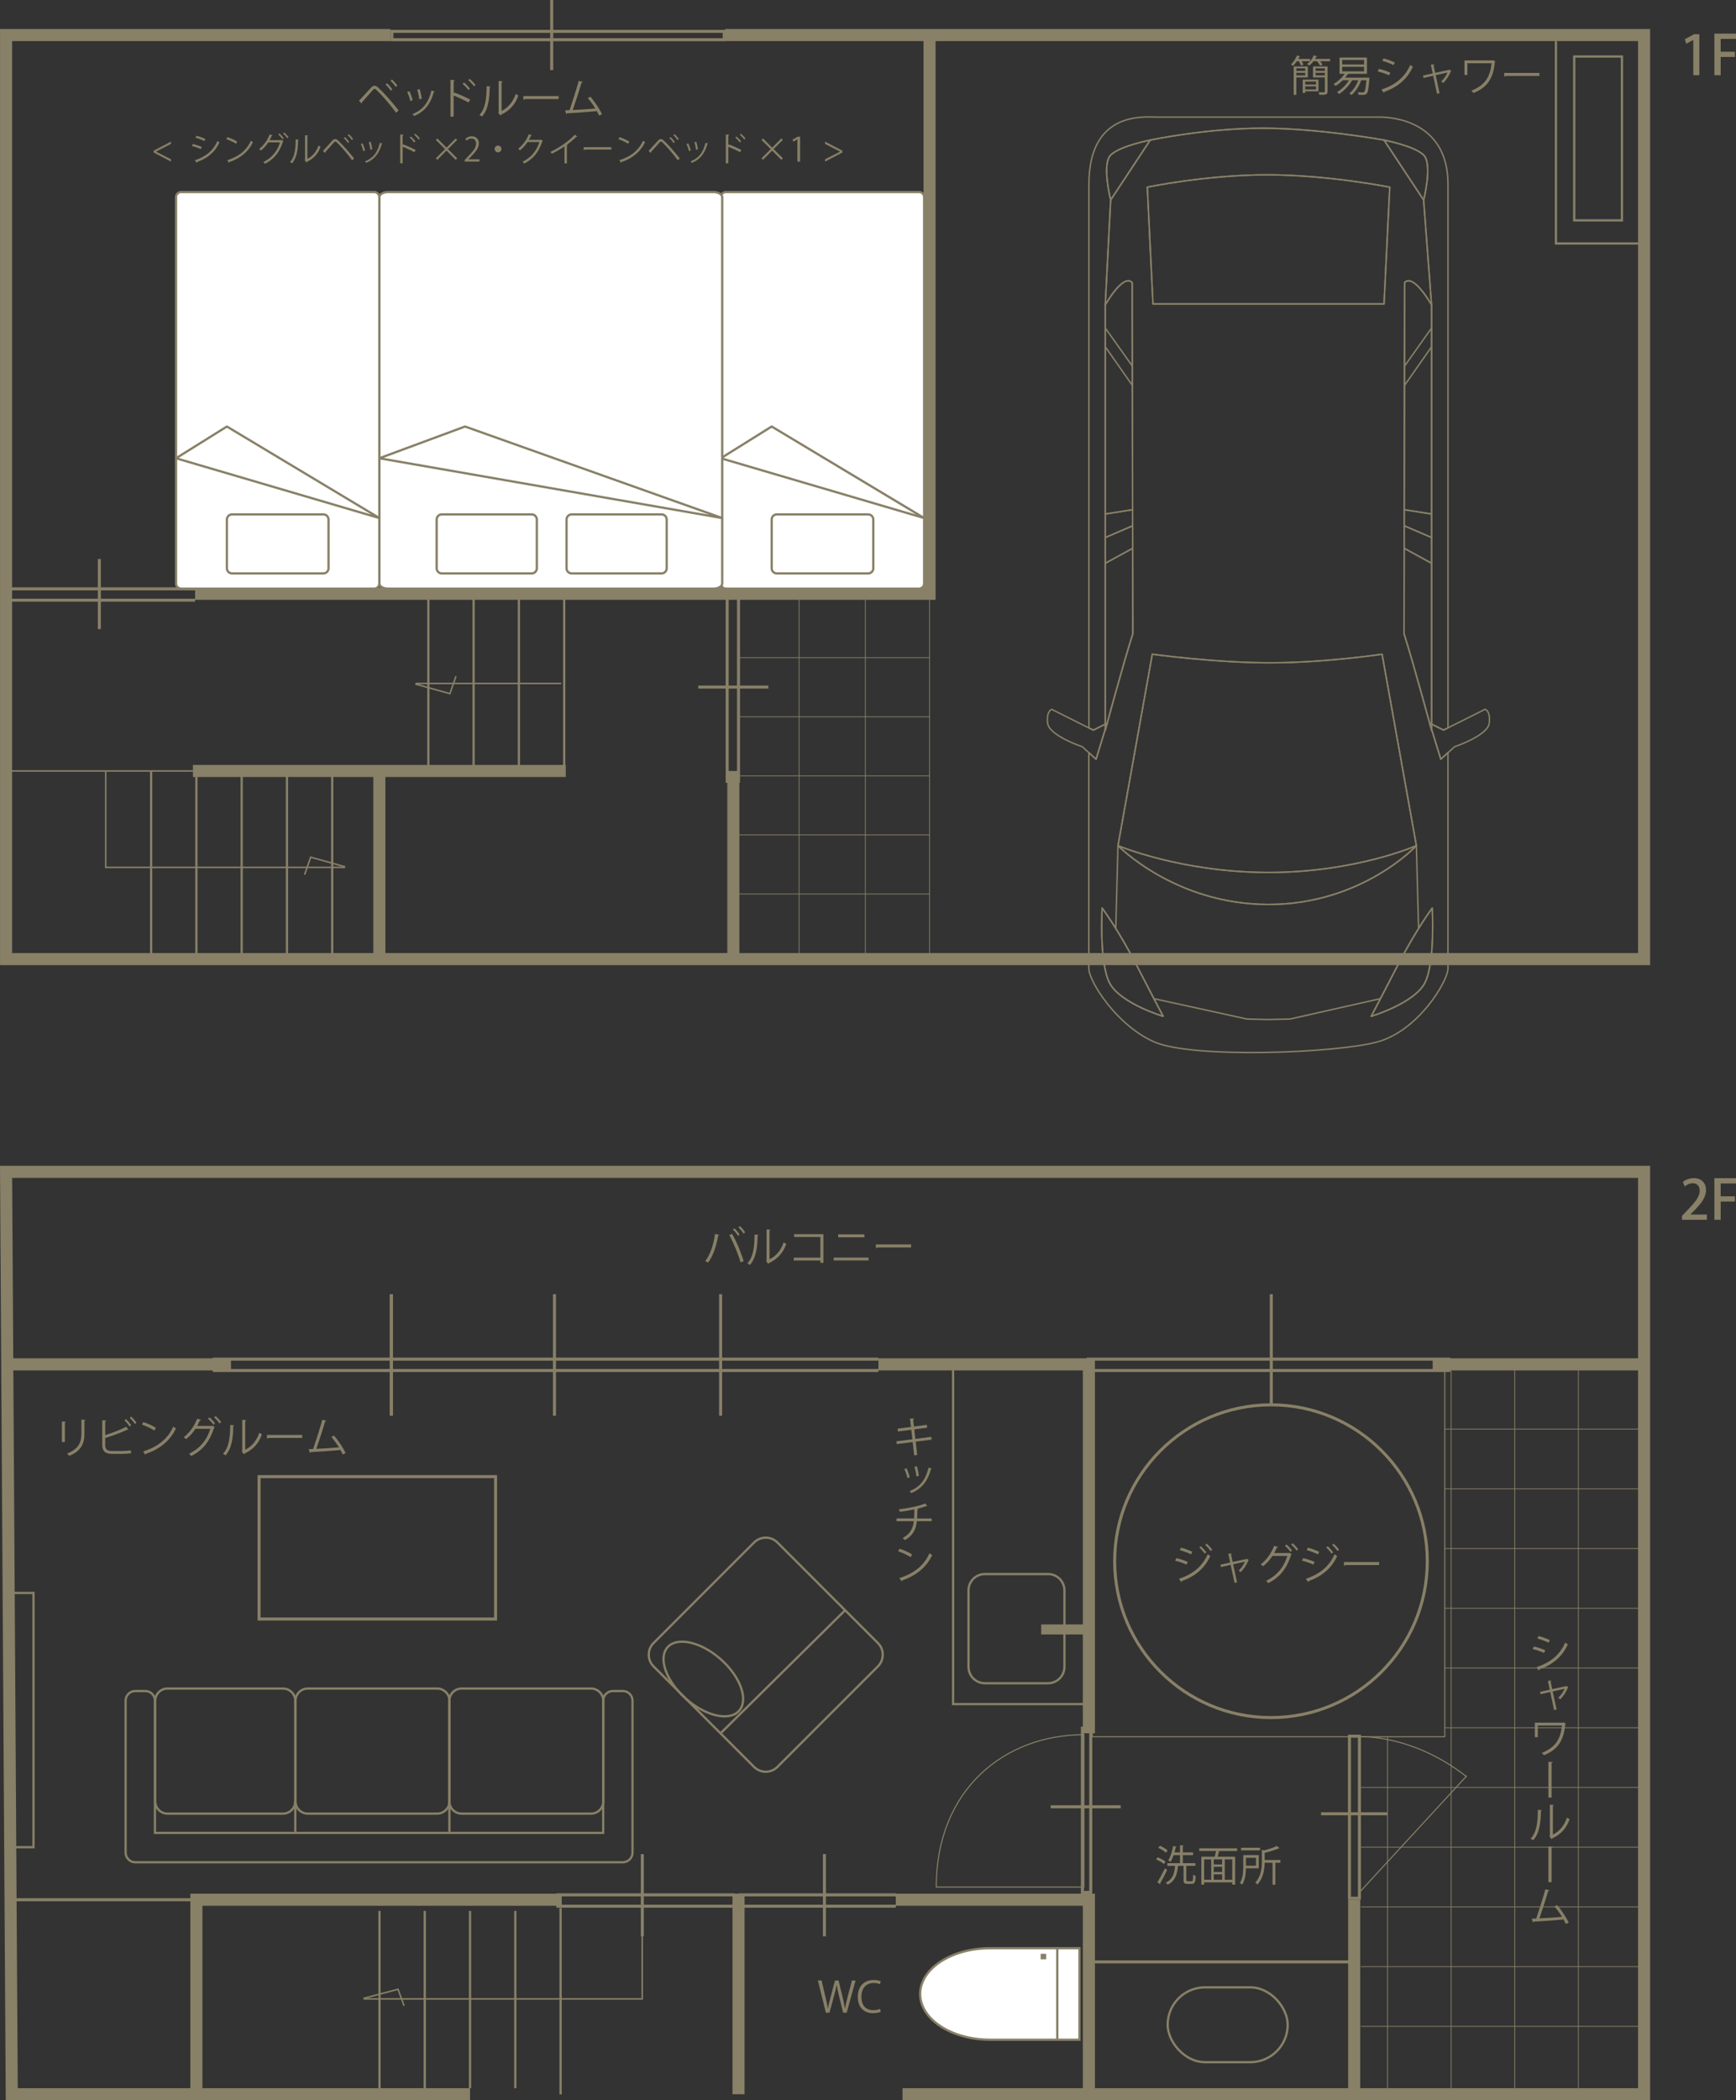 <?xml version="1.0" encoding="UTF-8"?><svg id="_レイヤー_2" xmlns="http://www.w3.org/2000/svg" viewBox="0 0 574.73 695.06"><rect x="0" y="0" width="574.73" height="695.06" fill="#333333" stroke="none"/><defs><style>.cls-1,.cls-2,.cls-3,.cls-4,.cls-5,.cls-6,.cls-7,.cls-8,.cls-9,.cls-10,.cls-11,.cls-12{stroke:#888067;}.cls-1,.cls-3,.cls-5,.cls-9{stroke-width:.75px;}.cls-1,.cls-3,.cls-10{fill:#fff;}.cls-2{stroke-width:4px;}.cls-2,.cls-4,.cls-5,.cls-6,.cls-7,.cls-8,.cls-9,.cls-11,.cls-12{fill:none;}.cls-3,.cls-7,.cls-10{stroke-linejoin:round;}.cls-4{stroke-width:.5px;}.cls-5,.cls-6,.cls-11{stroke-miterlimit:10;}.cls-7,.cls-10{stroke-width:.48px;}.cls-13{fill:#888067;stroke-width:0px;}.cls-11{stroke-width:.25px;}.cls-12{stroke-width:.35px;}</style></defs><g id="_レイヤー_2-2"><polyline class="cls-2" points="129.24 11.6 2.01 11.6 2.01 317.4 544.3 317.4 544.3 11.6 240.06 11.6"/><polyline class="cls-2" points="64.59 196.5 307.74 196.5 307.74 11.6"/><line class="cls-2" x1="63.87" y1="255.14" x2="187.3" y2="255.14"/><line class="cls-2" x1="242.79" y1="255.14" x2="242.79" y2="316.33"/><line class="cls-2" x1="125.59" y1="316.33" x2="125.59" y2="255.14"/><line class="cls-6" x1="182.65" x2="182.65" y2="23.21"/><path class="cls-13" d="M239.26,10.88v1.76h-109.02v-1.76h109.02M240.26,9.88h-111.02v3.76h111.02v-3.76h0Z"/><line class="cls-6" x1="32.89" y1="184.99" x2="32.89" y2="208.19"/><line class="cls-5" x1="109.98" y1="318.35" x2="109.98" y2="256.2"/><line class="cls-6" x1="3.76" y1="194.87" x2="64.59" y2="194.87"/><line class="cls-6" x1="64.59" y1="198.63" x2="3.76" y2="198.63"/><line class="cls-5" x1="95" y1="318.35" x2="95" y2="256.2"/><line class="cls-5" x1="80.01" y1="318.35" x2="80.01" y2="256.2"/><line class="cls-5" x1="65.02" y1="318.35" x2="65.02" y2="256.2"/><line class="cls-5" x1="50.03" y1="317.35" x2="50.03" y2="255.2"/><polyline class="cls-4" points="114.19 287.05 35 287.05 35 255.14"/><polyline class="cls-4" points="114.3 286.86 102.85 283.67 100.84 289.46"/><line class="cls-4" x1="2.01" y1="255.14" x2="63.87" y2="255.14"/><line class="cls-5" x1="141.81" y1="194.87" x2="141.81" y2="257.03"/><line class="cls-5" x1="156.8" y1="194.87" x2="156.8" y2="257.03"/><line class="cls-5" x1="171.79" y1="194.87" x2="171.79" y2="257.03"/><line class="cls-5" x1="186.78" y1="194.87" x2="186.78" y2="257.03"/><line class="cls-4" x1="185.8" y1="226.18" x2="137.6" y2="226.18"/><polyline class="cls-4" points="137.49 226.37 148.95 229.56 150.96 223.77"/><polyline class="cls-5" points="515.12 13.64 515.12 80.58 542.3 80.58"/><rect class="cls-5" x="521.17" y="18.7" width="15.8" height="54.23"/><polyline class="cls-11" points="307.74 318.04 307.74 196.5 263.24 196.5"/><line class="cls-11" x1="286.49" y1="317.04" x2="286.49" y2="196.59"/><line class="cls-11" x1="264.56" y1="317.04" x2="264.56" y2="196.59"/><line class="cls-11" x1="307.74" y1="276.3" x2="244.5" y2="276.3"/><line class="cls-11" x1="307.74" y1="256.75" x2="244.5" y2="256.75"/><line class="cls-11" x1="307.74" y1="295.85" x2="244.5" y2="295.85"/><line class="cls-11" x1="307.74" y1="237.2" x2="244.5" y2="237.2"/><line class="cls-11" x1="307.74" y1="217.65" x2="244.5" y2="217.65"/><line class="cls-6" x1="254.39" y1="227.38" x2="231.18" y2="227.38"/><line class="cls-6" x1="244.5" y1="198.25" x2="244.5" y2="259.08"/><line class="cls-6" x1="240.74" y1="259.08" x2="240.74" y2="198.25"/><path class="cls-1" d="M238.65,65.25c0-.93.76-1.69,1.68-1.69h63.94c.93,0,1.68.76,1.68,1.69v127.87c0,.93-.76,1.68-1.68,1.68h-63.94c-.92,0-1.68-.76-1.68-1.68v-127.87Z"/><polygon class="cls-3" points="305.95 171.44 238.65 151.65 255.47 141.15 305.95 171.44"/><path class="cls-1" d="M257.16,189.76c-.93,0-1.68-.76-1.68-1.68v-16.16c0-.92.76-1.68,1.68-1.68h30.28c.92,0,1.68.76,1.68,1.68v16.16c0,.92-.76,1.68-1.68,1.68h-30.28Z"/><path class="cls-1" d="M125.59,65.25c0-.93,1.28-1.69,2.84-1.69h107.83c1.56,0,2.84.76,2.84,1.69v127.87c0,.93-1.27,1.68-2.84,1.68h-107.83c-1.56,0-2.84-.76-2.84-1.68v-127.87Z"/><polygon class="cls-3" points="239.09 171.44 125.59 151.65 153.96 141.15 239.09 171.44"/><path class="cls-1" d="M189.23,189.76c-.91,0-1.66-.76-1.66-1.68v-16.16c0-.92.74-1.68,1.66-1.68h29.83c.91,0,1.66.76,1.66,1.68v16.16c0,.92-.75,1.68-1.66,1.68h-29.83Z"/><path class="cls-1" d="M146.23,189.76c-.91,0-1.66-.76-1.66-1.68v-16.16c0-.92.74-1.68,1.66-1.68h29.83c.91,0,1.66.76,1.66,1.68v16.16c0,.92-.75,1.68-1.66,1.68h-29.83Z"/><path class="cls-1" d="M58.28,65.25c0-.93.76-1.69,1.68-1.69h63.94c.93,0,1.68.76,1.68,1.69v127.87c0,.93-.76,1.68-1.68,1.68h-63.94c-.92,0-1.68-.76-1.68-1.68v-127.87Z"/><polygon class="cls-3" points="125.59 171.44 58.28 151.65 75.11 141.15 125.59 171.44"/><path class="cls-1" d="M76.8,189.76c-.93,0-1.68-.76-1.68-1.68v-16.16c0-.92.76-1.68,1.68-1.68h30.28c.92,0,1.68.76,1.68,1.68v16.16c0,.92-.76,1.68-1.68,1.68h-30.28Z"/><polyline class="cls-2" points="155.61 693.06 3.89 693.06 2.01 387.8 544.3 387.8 544.3 693.06 298.79 693.06"/><line class="cls-2" x1="474.31" y1="451.51" x2="544.3" y2="451.51"/><polyline class="cls-2" points="296.56 628.69 360.49 628.69 360.49 693.06"/><line class="cls-2" x1="244.5" y1="626.69" x2="244.5" y2="693.06"/><polyline class="cls-2" points="185.97 628.69 65.02 628.69 65.02 693.06"/><line class="cls-2" x1="76.48" y1="451.51" x2="2.4" y2="451.51"/><polyline class="cls-2" points="290.82 451.51 360.49 451.51 360.49 573.61"/><line class="cls-8" x1="3.5" y1="628.69" x2="65.24" y2="628.69"/><line class="cls-6" x1="129.57" y1="428.3" x2="129.57" y2="468.51"/><line class="cls-6" x1="129.57" y1="428.3" x2="129.57" y2="468.51"/><line class="cls-6" x1="183.57" y1="428.3" x2="183.57" y2="468.51"/><line class="cls-6" x1="238.57" y1="428.3" x2="238.57" y2="468.51"/><line class="cls-6" x1="70.42" y1="449.79" x2="290.82" y2="449.79"/><line class="cls-6" x1="290.82" y1="453.55" x2="70.42" y2="453.55"/><line class="cls-6" x1="420.88" y1="428.3" x2="420.88" y2="464.51"/><line class="cls-6" x1="359.74" y1="449.79" x2="480.14" y2="449.79"/><line class="cls-6" x1="480.14" y1="453.55" x2="359.74" y2="453.55"/><line class="cls-6" x1="272.94" y1="613.59" x2="272.94" y2="640.79"/><line class="cls-6" x1="244.5" y1="627.07" x2="296.56" y2="627.07"/><line class="cls-6" x1="296.56" y1="630.83" x2="244.5" y2="630.83"/><line class="cls-6" x1="212.65" y1="613.59" x2="212.65" y2="640.79"/><line class="cls-6" x1="184.21" y1="627.07" x2="243.27" y2="627.07"/><line class="cls-6" x1="243.27" y1="630.83" x2="184.21" y2="630.83"/><line class="cls-2" x1="448.32" y1="628.69" x2="448.32" y2="693.06"/><line class="cls-8" x1="360.82" y1="649.26" x2="448.32" y2="649.26"/><path class="cls-13" d="M358.99,451.92v111.65h-43.08v-111.65h43.08M359.74,451.17h-44.58v113.15h44.58v-113.15h0Z"/><path class="cls-13" d="M346.97,521.28c2.79,0,5.05,2.27,5.05,5.05v25.29c0,2.79-2.27,5.05-5.05,5.05h-20.91c-2.79,0-5.05-2.27-5.05-5.05v-25.29c0-2.79,2.27-5.05,5.05-5.05h20.91M346.97,520.53h-20.91c-3.2,0-5.8,2.6-5.8,5.8v25.29c0,3.2,2.6,5.8,5.8,5.8h20.91c3.2,0,5.8-2.6,5.8-5.8v-25.29c0-3.2-2.6-5.8-5.8-5.8h0Z"/><path class="cls-13" d="M360.61,572.42v53.34h-1.76v-53.34h1.76M361.61,571.42h-3.76v55.34h3.76v-55.34h0Z"/><line class="cls-6" x1="347.83" y1="597.93" x2="371.03" y2="597.93"/><path class="cls-12" d="M309.96,624.5c0-32.32,22.68-50.43,48.88-50.43v50.43s-48.88,0-48.88,0Z"/><path class="cls-13" d="M449.56,575.07v52.62h-2.3v-52.62h2.3M450.56,574.07h-4.3v54.62h4.3v-54.62h0Z"/><line class="cls-6" x1="459.3" y1="600.24" x2="437.35" y2="600.24"/><path class="cls-12" d="M485.42,587.88c-18.27-14.27-35.54-13.11-35.54-13.11v51.68s35.54-38.58,35.54-38.58Z"/><circle class="cls-8" cx="420.78" cy="516.66" r="51.75"/><rect class="cls-12" x="361.61" y="453.55" width="116.69" height="121.2"/><polyline class="cls-11" points="522.54 693.06 522.54 451.79 478.04 451.79"/><line class="cls-11" x1="501.48" y1="691.07" x2="501.48" y2="451.97"/><line class="cls-11" x1="480.42" y1="691.07" x2="480.42" y2="451.97"/><line class="cls-11" x1="459.36" y1="691.07" x2="459.36" y2="574.97"/><line class="cls-11" x1="545.08" y1="532.24" x2="478.3" y2="532.24"/><line class="cls-11" x1="545.08" y1="512.47" x2="478.3" y2="512.47"/><line class="cls-11" x1="545.08" y1="552" x2="478.3" y2="552"/><line class="cls-11" x1="545.08" y1="492.71" x2="478.3" y2="492.71"/><line class="cls-11" x1="545.08" y1="472.94" x2="478.3" y2="472.94"/><line class="cls-11" x1="546.08" y1="631.06" x2="450.56" y2="631.06"/><line class="cls-11" x1="546.08" y1="611.3" x2="450.56" y2="611.3"/><line class="cls-11" x1="546.08" y1="650.83" x2="450.56" y2="650.83"/><line class="cls-11" x1="546.08" y1="670.59" x2="450.56" y2="670.59"/><line class="cls-11" x1="546.08" y1="591.53" x2="450.56" y2="591.53"/><line class="cls-11" x1="545.08" y1="571.77" x2="478.3" y2="571.77"/><rect class="cls-9" x="386.57" y="657.68" width="39.74" height="24.77" rx="12.39" ry="12.39"/><path class="cls-1" d="M304.63,659.87c0,8.35,10.35,15.14,23.13,15.14,6.41,0,29.61,0,29.61,0v-30.27s-23.2,0-29.61,0c-12.78,0-23.13,6.78-23.13,15.14Z"/><line class="cls-9" x1="350.03" y1="644.74" x2="350.03" y2="675.01"/><rect class="cls-13" x="344.52" y="646.58" width="1.84" height="1.83"/><rect class="cls-6" x="85.77" y="488.67" width="78.3" height="47.12"/><path class="cls-13" d="M93.69,559.17c2.03,0,3.69,1.65,3.69,3.69v33.27c0,2.03-1.65,3.69-3.69,3.69h-38.24c-2.03,0-3.69-1.65-3.69-3.69v-33.27c0-2.03,1.65-3.69,3.69-3.69h38.24M93.69,558.42h-38.24c-2.45,0-4.44,1.99-4.44,4.44v33.27c0,2.45,1.99,4.44,4.44,4.44h38.24c2.45,0,4.44-1.99,4.44-4.44v-33.27c0-2.45-1.99-4.44-4.44-4.44h0Z"/><path class="cls-13" d="M144.74,559.17c2.03,0,3.69,1.65,3.69,3.69v33.27c0,2.03-1.65,3.69-3.69,3.69h-42.85c-2.03,0-3.69-1.65-3.69-3.69v-33.27c0-2.03,1.65-3.69,3.69-3.69h42.85M144.74,558.42h-42.85c-2.45,0-4.44,1.99-4.44,4.44v33.27c0,2.45,1.99,4.44,4.44,4.44h42.85c2.45,0,4.44-1.99,4.44-4.44v-33.27c0-2.45-1.99-4.44-4.44-4.44h0Z"/><path class="cls-13" d="M195.67,559.17c2.03,0,3.69,1.65,3.69,3.69v33.27c0,2.03-1.65,3.69-3.69,3.69h-42.85c-2.03,0-3.69-1.65-3.69-3.69v-33.27c0-2.03,1.65-3.69,3.69-3.69h42.85M195.67,558.42h-42.85c-2.45,0-4.44,1.99-4.44,4.44v33.27c0,2.45,1.99,4.44,4.44,4.44h42.85c2.45,0,4.44-1.99,4.44-4.44v-33.27c0-2.45-1.99-4.44-4.44-4.44h0Z"/><path class="cls-13" d="M206.21,560c1.55,0,2.82,1.26,2.82,2.82v50.27c0,1.55-1.26,2.82-2.82,2.82H44.78c-1.55,0-2.82-1.26-2.82-2.82v-50.27c0-1.55,1.26-2.82,2.82-2.82h3.32c1.55,0,2.82,1.26,2.82,2.82v44.13h149.15v-44.13c0-1.55,1.26-2.82,2.82-2.82h3.32M206.21,559.25h-3.32c-1.97,0-3.57,1.6-3.57,3.57v43.38H51.67v-43.38c0-1.97-1.6-3.57-3.57-3.57h-3.32c-1.97,0-3.57,1.6-3.57,3.57v50.27c0,1.97,1.6,3.57,3.57,3.57h161.42c1.97,0,3.57-1.6,3.57-3.57v-50.27c0-1.97-1.6-3.57-3.57-3.57h0Z"/><line class="cls-5" x1="97.76" y1="606.19" x2="97.76" y2="596.12"/><line class="cls-5" x1="148.78" y1="606.19" x2="148.78" y2="596.12"/><rect class="cls-5" x="4.45" y="527.16" width="6.64" height="84.14"/><line class="cls-5" x1="125.64" y1="691.07" x2="125.64" y2="632.39"/><line class="cls-5" x1="140.62" y1="691.07" x2="140.62" y2="632.39"/><line class="cls-5" x1="155.61" y1="632.39" x2="155.61" y2="691.07"/><line class="cls-5" x1="170.6" y1="691.07" x2="170.6" y2="632.39"/><line class="cls-5" x1="185.59" y1="693.13" x2="185.59" y2="631.44"/><polyline class="cls-4" points="120.43 661.51 212.62 661.51 212.62 631.39"/><polyline class="cls-4" points="120.32 661.34 131.77 658.32 133.78 663.79"/><path class="cls-5" d="M249.64,584.73l-11.09-11.09-22.17-22.17c-2.14-2.14-2.14-5.6,0-7.74l33.26-33.26c2.14-2.14,5.6-2.14,7.74,0l33.26,33.26c2.14,2.14,2.14,5.6,0,7.74l-33.26,33.26c-2.14,2.14-5.6,2.14-7.74,0Z"/><line class="cls-5" x1="279.89" y1="532.79" x2="238.55" y2="573.63"/><ellipse class="cls-5" cx="232.86" cy="555.62" rx="8.71" ry="15.83" transform="translate(-337.48 361.58) rotate(-48.47)"/><path class="cls-7" d="M468.92,279.85s-20.07,8.88-48.94,8.88-49.85-8.88-49.85-8.88c0,0,18.89,19.47,49.85,19.47,30.97,0,48.94-19.47,48.94-19.47Z"/><path class="cls-7" d="M365.92,239.64v-53.23s0-8.51,0-8.51v-7.79s0-55.34,0-55.34v-6.21s0-7.61,0-7.61l1.79-34.74s-3.01-11.87,0-14.89c3.01-3.01,13.11-4.96,13.11-4.96,0,0,18.59-3.92,37.17-3.92s40.21,3.92,40.21,3.92c0,0,10.1,1.95,13.12,4.96,3.01,3.02,0,14.89,0,14.89l2.63,34.74v7.61s0,6.21,0,6.21v55.34s0,7.79,0,7.79v8.51s0,53.23,0,53.23l3.96,1.98,1.47-.73v-.16s0-179.73,0-179.73c0-20.94-18.43-22.25-22.57-22.25h-73.74c-4.14,0-22.57-2.18-22.57,22.25v179.89s1.47.73,1.47.73l3.96-1.98Z"/><path class="cls-7" d="M473.95,241.35v.35s-5.93-21.99-9.13-31.97l.05-28.29h0s0,0,0,0v-7.45s.01,0,.01,0h0s0-5.32,0-5.32h0s0,0,0,0l.14-75.19c3.06-3.06,8.91,7.45,8.91,7.45l-2.63-34.74-13.12-19.85s-21.63-3.92-40.21-3.92-37.17,3.92-37.17,3.92l-13.11,19.85-1.79,34.74s5.86-10.5,8.91-7.45l.14,75.19h0s0,0,0,0v5.32s.01,0,.01,0h0s.01,7.45.01,7.45h0s0,0,0,0l.05,28.29c-3.2,9.97-9.13,31.97-9.13,31.97v-.35s-3.04,9.89-3.04,9.89l-2.38-2.15v.39s0,71.02,0,71.02c0,4.14,9.08,18.81,21.71,24.33,12.62,5.52,60.05,3.71,73.75,0,13.7-3.7,23.44-20.19,23.44-24.33v-71.41s-2.38,2.15-2.38,2.15l-3.04-9.89ZM419.52,57.86c20.26,0,40.57,4.08,40.57,4.08l-1.88,38.64h-76.5s-1.88-38.64-1.88-38.64c0,0,19.44-4.08,39.69-4.08ZM370.12,279.85l11.36-63.35s20.62,2.84,38.95,2.84c18.33,0,37.12-2.84,37.12-2.84l11.36,63.35.73,27.43-.73-27.43s-17.97,19.47-48.94,19.47c-30.97,0-49.85-19.47-49.85-19.47l-.73,27.43.73-27.43ZM419.98,337.4l-7.15-.17-30.81-6.74c2.05,3.93,3.07,5.85,3.07,5.85,0,0-14.18-4.25-17.72-10.99-3.55-6.74-2.48-24.82-2.48-24.82,0,0,5.32,7.09,11.34,18.79,2.46,4.79,4.37,8.45,5.79,11.17l30.81,6.74,7.15.17,7.15-.17,29.89-6.74-29.89,6.74-7.15.17ZM471.68,325.34c-3.55,6.73-17.73,10.99-17.73,10.99,0,0,2.84-5.32,8.86-17.02,6.02-11.7,11.34-18.79,11.34-18.79,0,0,1.06,18.08-2.48,24.82Z"/><path class="cls-7" d="M477,251.24l2.38-2.15,2.2-1.98s11-3.67,11.46-7.79c.46-4.13-1.38-4.59-1.38-4.59l-12.28,6.14-1.47.73-3.96-1.98v1.71s3.04,9.89,3.04,9.89Z"/><path class="cls-7" d="M346.84,239.33c.46,4.12,11.46,7.79,11.46,7.79l2.2,1.98,2.38,2.15,3.04-9.89v-1.71s-3.96,1.98-3.96,1.98l-1.47-.73-12.28-6.14s-1.83.46-1.38,4.59Z"/><polygon class="cls-7" points="464.89 174 473.95 177.89 473.95 170.1 464.9 168.68 464.89 174"/><polygon class="cls-7" points="464.88 181.44 473.95 186.41 473.95 177.89 464.89 174 464.88 181.44"/><path class="cls-7" d="M464.83,209.74c3.19,9.97,9.13,31.97,9.13,31.97v-.35s-.62-2.02-.62-2.02l.62.31v-53.23s-9.07-4.96-9.07-4.96l-.05,28.29Z"/><path class="cls-7" d="M465.04,93.49l-.14,75.19,9.05,1.42v-55.34s-8.95,12.77-8.95,12.77l8.95-12.77v-6.21s-8.94,12.59-8.94,12.59l8.94-12.59v-7.61s-5.86-10.5-8.91-7.45Z"/><polygon class="cls-10" points="473.95 241.35 473.95 239.64 473.33 239.33 473.95 241.35"/><path class="cls-7" d="M374.83,93.49c-3.06-3.06-8.91,7.45-8.91,7.45v7.61s8.95,12.59,8.95,12.59l-8.95-12.59v6.21s8.96,12.77,8.96,12.77l-8.96-12.77v55.34s9.05-1.42,9.05-1.42l-.14-75.19Z"/><polygon class="cls-7" points="374.97 168.68 365.92 170.1 365.92 177.89 374.98 174 374.97 168.68"/><polygon class="cls-7" points="374.98 174 365.92 177.89 365.92 186.41 375 181.44 374.98 174"/><path class="cls-7" d="M375.05,209.74l-.05-28.29-9.08,4.97v53.23s.62-.31.62-.31l-.62,2.02v.35s5.93-21.99,9.13-31.97Z"/><polygon class="cls-10" points="365.92 239.64 365.92 241.35 366.54 239.33 365.92 239.64"/><path class="cls-7" d="M458.21,100.58l1.88-38.64s-20.32-4.08-40.57-4.08c-20.26,0-39.69,4.08-39.69,4.08l1.88,38.64h76.5Z"/><path class="cls-7" d="M468.92,279.85l-11.36-63.35s-18.79,2.84-37.12,2.84c-18.33,0-38.95-2.84-38.95-2.84l-11.36,63.35s20.98,8.88,49.85,8.88,48.94-8.88,48.94-8.88Z"/><path class="cls-7" d="M462.82,319.31c-6.03,11.7-8.86,17.02-8.86,17.02,0,0,14.18-4.25,17.73-10.99,3.54-6.74,2.48-24.82,2.48-24.82,0,0-5.32,7.09-11.34,18.79Z"/><path class="cls-7" d="M471.33,51.31c-3.01-3.01-13.12-4.96-13.12-4.96l13.12,19.85s3.01-11.87,0-14.89Z"/><path class="cls-7" d="M364.88,300.52s-1.06,18.08,2.48,24.82c3.55,6.73,17.72,10.99,17.72,10.99,0,0-1.02-1.91-3.07-5.85h0s0,0,0,0c-1.42-2.72-3.32-6.39-5.79-11.17-6.02-11.7-11.34-18.79-11.34-18.79Z"/><path class="cls-7" d="M367.71,51.31c-3.01,3.02,0,14.89,0,14.89l13.11-19.85s-10.1,1.95-13.11,4.96Z"/><path class="cls-13" d="M118.84,33.35c1.06-1.12,3.28-3.59,4.08-4.44.36-.36.73-.53,1.09-.53s.76.2,1.13.53c1.81,1.65,4.72,4.89,6.83,7.63l-.84.77c-1.99-2.76-4.92-6.08-6.49-7.54-.24-.22-.42-.35-.6-.35s-.35.14-.57.35c-.66.71-2.7,3.07-3.64,4.08.01.03.01.07.01.1,0,.11-.06.22-.14.29l-.87-.9ZM128.13,27.54c.64.56,1.36,1.43,1.76,2.05l-.53.42c-.41-.62-1.15-1.53-1.75-2.04l.52-.42ZM129.78,26.31c.64.57,1.37,1.42,1.78,2.04l-.53.42c-.41-.62-1.16-1.51-1.75-2.03l.5-.43Z"/><path class="cls-13" d="M135.56,30.19c.42.85.88,2.2,1.05,3.01l-.78.21c-.17-.81-.6-2.09-1.02-2.98l.76-.24ZM143.92,30.28c-.03.13-.17.15-.29.14-1.09,4.09-3.15,6.6-6.54,7.97-.11-.17-.36-.49-.55-.64,3.35-1.32,5.27-3.61,6.29-7.79l1.09.32ZM138.96,29.51c.29.94.56,2.28.66,3.18l-.83.15c-.08-.9-.35-2.19-.66-3.15l.83-.18Z"/><path class="cls-13" d="M155.11,33.9c-1.43-.77-3.39-1.68-4.92-2.28v6.99h-1.05v-12.17l1.42.08c-.01.15-.13.25-.36.29v4.12l.21-.31c1.64.6,3.81,1.57,5.27,2.34l-.56.94ZM153.64,27.3c.64.53,1.48,1.41,1.93,2.06l-.53.43c-.42-.6-1.27-1.54-1.91-2.04l.5-.45ZM155.51,26.1c.66.55,1.5,1.43,1.92,2.04l-.5.43c-.43-.6-1.29-1.53-1.92-2.04l.5-.43Z"/><path class="cls-13" d="M162.44,28.63c-.01.13-.14.21-.32.24-.08,3.77-.39,7.2-2.55,9.71-.22-.17-.56-.38-.84-.53,2.09-2.27,2.34-5.77,2.38-9.54l1.33.13ZM166.07,36.7c2.34-1.13,3.85-3.18,4.67-5.63.21.18.63.42.87.55-.99,2.83-2.73,4.92-5.71,6.33-.04.11-.14.22-.24.28l-.73-.92.15-.21v-10.28l1.3.07c-.01.13-.11.24-.31.27v9.55Z"/><path class="cls-13" d="M173.23,31.8h11.7v.99h-11.16c-.08.14-.27.24-.45.27l-.08-1.26Z"/><path class="cls-13" d="M198.34,38.27c-.21-.48-.46-.98-.74-1.49-2.91.31-7.7.6-9.85.71-.04.14-.14.25-.27.28l-.38-1.26c.42-.01.92-.03,1.47-.06.92-2.69,2.26-6.88,3.03-9.68l1.36.36c-.06.13-.2.2-.41.2-.77,2.58-1.97,6.33-2.94,9.08,2.33-.1,5.64-.34,7.49-.5-.73-1.21-1.65-2.48-2.49-3.42l.84-.48c1.47,1.61,3.15,4.27,3.87,5.8l-.98.45Z"/><path class="cls-13" d="M50.87,50.46v-.59l5.73-3.01v.77l-4.93,2.54v.02l4.93,2.52v.77l-5.73-3.01Z"/><path class="cls-13" d="M63.85,47.66c.99.22,2.22.64,2.96.99l-.33.69c-.73-.35-1.99-.79-2.96-1.01l.33-.67ZM64.51,53.04c3.58-1.2,6.02-3.1,7.48-6.4.17.14.51.37.67.48-1.47,3.27-4.04,5.3-7.4,6.5.02.1-.03.23-.13.28l-.62-.86ZM65.06,44.93c.99.26,2.2.7,2.95,1.08l-.36.67c-.78-.4-1.93-.84-2.92-1.11l.33-.64Z"/><path class="cls-13" d="M75.27,45.39c1.14.36,2.46.93,3.28,1.5l-.42.69c-.79-.56-2.09-1.14-3.21-1.53l.35-.66ZM75.23,53.02c3.91-1.21,6.5-3.4,7.82-6.45.23.19.48.33.71.45-1.38,3.01-4.06,5.36-7.79,6.6-.01.1-.08.21-.15.25l-.59-.86Z"/><path class="cls-13" d="M93.85,46.69c-.04.07-.1.12-.17.17-1.17,3.64-2.97,5.84-5.95,7.36-.12-.19-.34-.44-.56-.61,2.83-1.38,4.6-3.49,5.53-6.48h-3.88c-.64.99-1.45,1.92-2.43,2.68-.14-.15-.41-.36-.62-.5,1.5-1.12,2.74-2.86,3.49-4.82l1.03.29c-.03.11-.17.15-.31.14-.22.5-.47,1.02-.73,1.46h3.83l.13-.07.63.36ZM92.49,44.16c.52.42,1.12,1.09,1.44,1.56l-.41.35c-.33-.51-.92-1.16-1.42-1.56l.38-.35ZM94.08,43.84c.52.42,1.12,1.08,1.44,1.56l-.41.34c-.33-.5-.9-1.13-1.42-1.55l.39-.35Z"/><path class="cls-13" d="M98.93,46.23c-.01.1-.11.17-.25.19-.07,2.96-.31,5.66-2,7.62-.18-.13-.44-.3-.66-.42,1.64-1.78,1.84-4.53,1.87-7.49l1.04.1ZM101.78,52.56c1.84-.89,3.03-2.5,3.66-4.42.17.14.49.33.68.43-.78,2.22-2.15,3.86-4.49,4.97-.03.09-.11.18-.19.22l-.57-.73.12-.17v-8.08l1.02.05c-.01.1-.09.19-.24.21v7.5Z"/><path class="cls-13" d="M106.92,49.93c.84-.88,2.58-2.82,3.2-3.49.29-.29.57-.42.86-.42s.59.15.89.42c1.42,1.3,3.71,3.84,5.37,6l-.66.6c-1.56-2.17-3.86-4.77-5.09-5.92-.19-.18-.33-.27-.47-.27s-.27.11-.45.27c-.52.56-2.12,2.41-2.86,3.2.01.02.01.05.01.08,0,.09-.04.18-.11.23l-.68-.7ZM114.21,45.37c.51.44,1.07,1.12,1.39,1.61l-.42.33c-.32-.48-.9-1.2-1.38-1.61l.41-.33ZM115.51,44.4c.51.45,1.08,1.11,1.4,1.61l-.42.33c-.32-.48-.91-1.19-1.38-1.59l.4-.34Z"/><path class="cls-13" d="M120.05,47.45c.33.67.69,1.73.83,2.37l-.62.17c-.13-.64-.47-1.64-.8-2.34l.59-.19ZM126.62,47.53c-.02.1-.13.12-.23.11-.86,3.21-2.48,5.18-5.14,6.26-.09-.13-.29-.38-.43-.51,2.63-1.03,4.14-2.84,4.94-6.12l.86.25ZM122.73,46.92c.23.74.44,1.79.52,2.5l-.65.12c-.07-.7-.27-1.72-.52-2.48l.65-.14Z"/><path class="cls-13" d="M137.17,50.36c-1.12-.61-2.66-1.32-3.86-1.79v5.49h-.82v-9.56l1.11.07c-.01.12-.1.2-.29.23v3.23l.17-.24c1.29.47,2.99,1.23,4.14,1.84l-.44.74ZM136.02,45.18c.51.42,1.17,1.11,1.52,1.62l-.42.34c-.33-.47-1-1.21-1.5-1.61l.4-.35ZM137.49,44.24c.52.43,1.18,1.12,1.51,1.61l-.4.34c-.34-.47-1.01-1.2-1.51-1.61l.4-.34Z"/><path class="cls-13" d="M151.35,52.39l-.48.5-3.05-3.05-3.04,3.05-.48-.5,3.04-3.04-3.04-3.04.48-.5,3.04,3.05,3.05-3.05.48.48-3.04,3.05,3.04,3.04Z"/><path class="cls-13" d="M158.73,53.48h-4.87v-.56l.8-.85c1.96-1.98,2.95-3.18,2.95-4.52,0-.88-.39-1.69-1.57-1.69-.66,0-1.25.36-1.65.68l-.31-.64c.51-.45,1.25-.8,2.13-.8,1.66,0,2.32,1.21,2.32,2.34,0,1.55-1.09,2.87-2.79,4.59l-.65.68v.02h3.64v.75Z"/><path class="cls-13" d="M166.01,49.3c0,.63-.51,1.13-1.13,1.13s-1.13-.51-1.13-1.13.51-1.13,1.13-1.13,1.13.53,1.13,1.13Z"/><path class="cls-13" d="M179.72,46.59c-.04.06-.1.11-.17.15-1.16,3.56-2.96,5.85-6,7.39-.13-.19-.34-.44-.56-.61,2.88-1.4,4.67-3.6,5.58-6.51h-3.93c-.64.99-1.49,1.95-2.46,2.72-.15-.15-.41-.36-.63-.51,1.5-1.16,2.76-2.84,3.51-4.77l1.04.3c-.04.11-.18.14-.32.14-.22.48-.45.95-.7,1.39h3.87l.13-.07.63.37Z"/><path class="cls-13" d="M191.11,45.2c-.04.05-.11.09-.21.09-.03,0-.07,0-.11-.01-.85.86-2.07,1.86-3.13,2.63.09.03.22.1.26.12-.02.07-.12.13-.24.14v5.91h-.8v-5.65c-1.17.83-2.68,1.72-4.19,2.45-.11-.18-.31-.45-.46-.61,3-1.39,6.29-3.74,8.06-5.69l.83.62Z"/><path class="cls-13" d="M193.22,48.71h9.19v.78h-8.77c-.07.11-.21.19-.35.21l-.07-.99Z"/><path class="cls-13" d="M205.08,45.39c1.14.36,2.46.93,3.28,1.5l-.42.69c-.79-.56-2.09-1.14-3.21-1.53l.35-.66ZM205.04,53.02c3.91-1.21,6.5-3.4,7.82-6.45.23.19.48.33.71.45-1.38,3.01-4.06,5.36-7.79,6.6-.01.1-.08.21-.15.25l-.59-.86Z"/><path class="cls-13" d="M214.73,49.93c.84-.88,2.58-2.82,3.2-3.49.29-.29.57-.42.86-.42s.59.15.89.42c1.42,1.3,3.71,3.84,5.37,6l-.66.6c-1.56-2.17-3.86-4.77-5.09-5.92-.19-.18-.33-.27-.47-.27s-.27.11-.45.27c-.52.56-2.12,2.41-2.86,3.2.01.02.01.05.01.08,0,.09-.04.18-.11.23l-.68-.7ZM222.02,45.37c.51.44,1.07,1.12,1.39,1.61l-.42.33c-.32-.48-.9-1.2-1.38-1.61l.41-.33ZM223.32,44.4c.51.45,1.08,1.11,1.4,1.61l-.42.33c-.32-.48-.91-1.19-1.38-1.59l.4-.34Z"/><path class="cls-13" d="M227.86,47.45c.33.67.69,1.73.83,2.37l-.62.17c-.13-.64-.47-1.64-.8-2.34l.59-.19ZM234.43,47.53c-.02.1-.13.12-.23.11-.86,3.21-2.48,5.18-5.14,6.26-.09-.13-.29-.38-.43-.51,2.63-1.03,4.14-2.84,4.94-6.12l.86.25ZM230.54,46.92c.23.74.44,1.79.52,2.5l-.65.12c-.07-.7-.27-1.72-.52-2.48l.65-.14Z"/><path class="cls-13" d="M244.98,50.36c-1.12-.61-2.66-1.32-3.86-1.79v5.49h-.82v-9.56l1.11.07c-.01.12-.1.2-.29.23v3.23l.17-.24c1.29.47,2.99,1.23,4.14,1.84l-.44.74ZM243.83,45.18c.51.42,1.17,1.11,1.52,1.62l-.42.34c-.33-.47-1-1.21-1.5-1.61l.4-.35ZM245.3,44.24c.52.43,1.18,1.12,1.51,1.61l-.4.34c-.34-.47-1.01-1.2-1.51-1.61l.4-.34Z"/><path class="cls-13" d="M259.16,52.39l-.48.5-3.05-3.05-3.04,3.05-.48-.5,3.04-3.04-3.04-3.04.48-.5,3.04,3.05,3.05-3.05.48.48-3.04,3.05,3.04,3.04Z"/><path class="cls-13" d="M263.99,53.48v-7.38h-.02l-1.35.78-.22-.68,1.71-.96h.78v8.24h-.89Z"/><path class="cls-13" d="M278.88,49.86v.63l-5.73,2.99v-.77l4.96-2.52v-.02l-4.96-2.54v-.77l5.73,3Z"/><path class="cls-13" d="M389.46,515.64c1.26.28,2.83.81,3.77,1.26l-.42.88c-.92-.45-2.54-1.01-3.77-1.29l.42-.85ZM390.31,522.49c4.5-1.51,7.68-3.98,9.53-8.15.21.18.63.49.85.63-1.88,4.13-5.2,6.77-9.43,8.26.04.13-.04.29-.15.35l-.8-1.09ZM391.01,512.17c1.26.34,2.8.9,3.75,1.37l-.46.85c-1-.5-2.45-1.06-3.71-1.42l.42-.81ZM397.56,511.71c.57.49,1.37,1.36,1.81,2.03l-.55.41c-.39-.6-1.21-1.54-1.78-2.04l.52-.39ZM399.51,510.85c.57.49,1.37,1.37,1.82,2.02l-.55.41c-.42-.62-1.21-1.51-1.78-2.02l.5-.41Z"/><path class="cls-13" d="M413.44,516.29s-.1.08-.15.1c-.56,1.44-1.51,2.84-2.52,3.88-.17-.15-.48-.35-.7-.48.81-.74,1.71-2.05,2.1-2.98l-3.92.87,1.29,5.98-.83.18-1.29-5.98-3.19.73-.18-.78,3.22-.71-.63-2.91,1.16-.11c0,.11-.07.2-.25.28l.53,2.55,4.61-.99.1-.07.66.46Z"/><path class="cls-13" d="M427.65,514.35c-.06.08-.13.15-.21.21-1.48,4.64-3.78,7.44-7.58,9.37-.15-.24-.43-.56-.71-.77,3.6-1.75,5.86-4.44,7.05-8.25h-4.94c-.81,1.26-1.85,2.44-3.1,3.42-.18-.2-.52-.46-.78-.63,1.91-1.43,3.49-3.64,4.44-6.13l1.32.36c-.04.14-.21.2-.39.18-.28.63-.6,1.3-.92,1.86h4.87l.17-.08.8.46ZM425.91,511.13c.66.53,1.43,1.39,1.83,1.99l-.52.45c-.42-.64-1.18-1.47-1.81-1.99l.49-.45ZM427.94,510.73c.66.53,1.43,1.37,1.83,1.99l-.52.43c-.42-.63-1.15-1.44-1.81-1.98l.49-.45Z"/><path class="cls-13" d="M431.46,515.64c1.26.28,2.83.81,3.77,1.26l-.42.88c-.92-.45-2.54-1.01-3.77-1.29l.42-.85ZM432.31,522.49c4.5-1.51,7.68-3.98,9.53-8.15.21.18.63.49.85.63-1.88,4.13-5.2,6.77-9.43,8.26.04.13-.04.29-.15.35l-.8-1.09ZM433.01,512.17c1.26.34,2.8.9,3.75,1.37l-.46.85c-1-.5-2.45-1.06-3.71-1.42l.42-.81ZM439.56,511.71c.57.49,1.37,1.36,1.81,2.03l-.55.41c-.39-.6-1.21-1.54-1.78-2.04l.52-.39ZM441.51,510.85c.57.49,1.37,1.37,1.82,2.02l-.55.41c-.42-.62-1.21-1.51-1.78-2.02l.5-.41Z"/><path class="cls-13" d="M444.9,516.93h11.7v1h-11.16c-.08.14-.27.24-.45.27l-.08-1.26Z"/><path class="cls-13" d="M20.49,477.24v-6.81l1.33.08c-.01.13-.11.22-.34.25v6.47h-.99ZM28.29,469.89c-.01.14-.11.21-.34.24v4.46c0,2.94-1.01,5.63-5.03,7.19-.14-.21-.49-.57-.73-.76,3.88-1.44,4.75-3.84,4.75-6.43v-4.78l1.34.08Z"/><path class="cls-13" d="M40.39,480.18c.56-.01,2.06-.07,2.94-.21.01.31.03.7.06,1.01-.92.1-2.33.15-2.9.15h-3.5c-2.12,0-3.14-.92-3.14-2.93v-8.17l1.37.08c-.03.14-.13.22-.38.25v4.57c2.14-.67,5.13-1.79,6.95-2.77l.71.97s-.11.04-.17.04c-.07,0-.13-.01-.2-.04-1.7.85-4.89,2.03-7.3,2.76v2.34c0,1.42.69,1.95,2.13,1.95h3.42ZM41.7,469.63c.64.57,1.34,1.44,1.74,2.06l-.53.41c-.39-.62-1.12-1.53-1.71-2.06l.5-.41ZM43.43,468.79c.63.57,1.34,1.43,1.74,2.04l-.53.41c-.39-.62-1.13-1.51-1.71-2.04l.5-.41Z"/><path class="cls-13" d="M47.44,470.63c1.46.46,3.14,1.19,4.17,1.9l-.53.88c-1.01-.71-2.66-1.46-4.09-1.95l.45-.84ZM47.38,480.34c4.97-1.54,8.28-4.33,9.96-8.21.29.24.62.42.91.57-1.75,3.84-5.17,6.82-9.92,8.41-.01.13-.1.27-.2.32l-.76-1.09Z"/><path class="cls-13" d="M71.09,472.28c-.06.08-.13.15-.21.21-1.48,4.64-3.78,7.44-7.58,9.37-.15-.24-.43-.56-.71-.77,3.6-1.75,5.86-4.44,7.05-8.25h-4.94c-.81,1.26-1.85,2.44-3.1,3.42-.18-.2-.52-.46-.78-.63,1.91-1.43,3.49-3.64,4.44-6.13l1.32.36c-.04.14-.21.2-.39.18-.28.63-.6,1.3-.92,1.86h4.87l.17-.08.8.46ZM69.35,469.06c.66.53,1.43,1.39,1.83,1.99l-.52.45c-.42-.64-1.18-1.47-1.81-1.99l.49-.45ZM71.38,468.65c.66.53,1.43,1.37,1.83,1.99l-.52.43c-.42-.63-1.15-1.44-1.81-1.98l.49-.45Z"/><path class="cls-13" d="M77.55,471.69c-.01.13-.14.21-.32.24-.08,3.77-.39,7.2-2.55,9.71-.22-.17-.56-.38-.84-.53,2.09-2.27,2.34-5.77,2.38-9.54l1.33.13ZM81.18,479.76c2.34-1.13,3.85-3.18,4.67-5.63.21.18.63.42.87.55-.99,2.83-2.73,4.92-5.71,6.33-.04.11-.14.22-.24.28l-.73-.92.15-.21v-10.28l1.3.07c-.01.13-.11.24-.31.27v9.55Z"/><path class="cls-13" d="M88.35,474.86h11.7v1h-11.16c-.08.14-.27.24-.45.27l-.08-1.26Z"/><path class="cls-13" d="M113.45,481.33c-.21-.48-.46-.98-.74-1.48-2.91.31-7.7.6-9.85.71-.04.14-.14.25-.27.28l-.38-1.26c.42-.01.92-.03,1.47-.06.92-2.69,2.26-6.88,3.03-9.68l1.36.36c-.06.13-.2.2-.41.2-.77,2.58-1.97,6.33-2.94,9.08,2.33-.1,5.64-.34,7.49-.5-.73-1.2-1.65-2.48-2.49-3.42l.84-.48c1.47,1.61,3.15,4.27,3.87,5.8l-.98.45Z"/><path class="cls-13" d="M303.16,477.1l.5,4.4-1.01.11-.49-4.38-5.25.67-.13-.92,5.28-.67-.36-3.15-4.4.57-.13-.94,4.41-.56-.31-2.77,1.37-.06c0,.14-.13.25-.32.31l.25,2.38,4.26-.56.11.95-4.26.55.36,3.14,5.27-.66.13.92-5.29.67Z"/><path class="cls-13" d="M300.14,485.91c.42.85.88,2.2,1.05,3.01l-.78.21c-.17-.81-.6-2.09-1.02-2.98l.76-.24ZM308.51,486c-.03.13-.17.15-.29.14-1.09,4.09-3.15,6.6-6.54,7.97-.11-.17-.36-.49-.55-.64,3.35-1.32,5.27-3.61,6.29-7.79l1.09.32ZM303.55,485.24c.29.94.56,2.28.66,3.18l-.83.15c-.08-.9-.35-2.18-.66-3.15l.83-.18Z"/><path class="cls-13" d="M308.42,503.42h-4.89c-.31,2.69-1.22,4.71-3.94,6.25-.21-.22-.55-.49-.78-.67,2.52-1.37,3.43-3.11,3.73-5.58h-5.71v-.92h5.79c.07-.92.07-1.88.08-3-1.43.32-3.28.63-4.82.8-.07-.27-.17-.55-.29-.81,4.92-.59,7.82-1.55,8.68-1.93l.74.83c-.06.03-.11.04-.18.04-.06,0-.1,0-.15-.01-.78.29-2.03.66-3.14.92l.46.04c-.01.13-.11.21-.29.24-.01,1.05-.03,2-.08,2.89h4.8v.92Z"/><path class="cls-13" d="M297.8,512.53c1.46.46,3.14,1.19,4.17,1.91l-.53.88c-1.01-.71-2.66-1.46-4.09-1.95l.45-.84ZM297.75,522.24c4.97-1.54,8.28-4.33,9.96-8.21.29.24.62.42.91.57-1.75,3.84-5.17,6.82-9.92,8.4-.01.13-.1.27-.2.32l-.76-1.09Z"/><path class="cls-13" d="M283.25,655.41l-2.94,10.66h-1.19l-1.39-5.7c-.35-1.4-.57-2.46-.71-3.53h-.03c-.17,1.06-.45,2.12-.84,3.52l-1.54,5.71h-1.19l-2.65-10.66h1.23l1.3,5.55c.31,1.34.6,2.63.78,3.7h.04c.15-1.08.5-2.34.85-3.71l1.47-5.53h1.18l1.34,5.52c.29,1.27.6,2.55.76,3.71h.04c.21-1.22.5-2.4.84-3.71l1.44-5.52h1.19Z"/><path class="cls-13" d="M291.6,665.75c-.49.24-1.44.48-2.66.48-2.75,0-4.96-1.78-4.96-5.39s2.14-5.59,5.27-5.59c1.28,0,2.02.27,2.35.43l-.31.98c-.49-.24-1.18-.43-2.02-.43-2.42,0-4.08,1.62-4.08,4.57s1.51,4.45,4.01,4.45c.81,0,1.61-.18,2.14-.43l.25.94Z"/><path class="cls-13" d="M238.13,408.65c-.04.11-.15.2-.36.21-.56,3.36-1.72,6.91-3.36,8.98-.25-.2-.63-.38-.94-.5,1.57-1.91,2.8-5.46,3.25-8.98l1.41.29ZM245.17,417.76c-.66-2.45-2.28-6.43-3.73-9.02l.91-.43c1.47,2.51,3.11,6.46,3.84,9.05l-1.02.41ZM243.14,406.5c.64.57,1.33,1.44,1.71,2.07l-.53.39c-.39-.63-1.12-1.54-1.71-2.07l.53-.39ZM244.99,405.77c.63.59,1.33,1.43,1.72,2.06l-.55.41c-.39-.63-1.12-1.53-1.71-2.06l.53-.41Z"/><path class="cls-13" d="M251.14,408.67c-.01.13-.14.21-.32.24-.08,3.77-.39,7.2-2.55,9.71-.22-.17-.56-.38-.84-.53,2.09-2.27,2.34-5.77,2.38-9.54l1.33.13ZM254.77,416.74c2.34-1.13,3.85-3.18,4.67-5.63.21.18.63.42.87.55-.99,2.83-2.73,4.92-5.71,6.33-.04.11-.14.22-.24.28l-.73-.92.15-.21v-10.28l1.3.07c-.01.13-.11.24-.31.27v9.55Z"/><path class="cls-13" d="M272.61,408.43v9.48h-1.02v-.77h-8.82v-.94h8.82v-6.84h-8.68v-.94h9.71Z"/><path class="cls-13" d="M287.56,416.18v.95h-11.56v-.95h11.56ZM286.19,408.49v.97h-8.7v-.97h8.7Z"/><path class="cls-13" d="M289.94,411.83h11.7v1h-11.16c-.08.14-.27.24-.45.27l-.08-1.26Z"/><path class="cls-13" d="M383.25,614.64c.91.35,2.04.97,2.62,1.44l-.53.78c-.56-.48-1.68-1.12-2.59-1.51l.5-.71ZM383.15,622.89c.73-1.11,1.76-3.01,2.54-4.62l.71.59c-.7,1.5-1.62,3.26-2.31,4.37.06.07.07.14.07.2s-.01.11-.04.15l-.97-.69ZM384,610.82c.9.39,2,1.04,2.55,1.54l-.55.77c-.53-.52-1.62-1.2-2.54-1.62l.53-.69ZM392.76,622.12c0,.39.07.46.46.46h1.29c.41,0,.46-.29.5-2.17.21.17.59.32.84.39-.08,2.1-.32,2.63-1.26,2.63h-1.5c-1.01,0-1.26-.28-1.26-1.32v-4.62h-1.6c-.04.07-.11.11-.25.14-.25,3.03-1.22,5.08-3.43,6.07-.14-.2-.42-.52-.62-.69,2.04-.87,2.91-2.7,3.08-5.52h-2.54v-.9h4.19v-2.65h-2.12c-.29.85-.64,1.62-1.02,2.21-.18-.14-.55-.36-.77-.48.73-1.09,1.3-2.96,1.64-4.78l1.16.28c-.03.1-.13.15-.31.15-.11.56-.25,1.15-.42,1.71h1.83v-2.37l1.22.08c-.01.1-.1.17-.28.2v2.09h3.4v.9h-3.4v2.65h4.16v.9h-3.01v4.62Z"/><path class="cls-13" d="M409.56,612.57h-5.81s-.07.01-.13.01c-.13.53-.32,1.25-.52,1.86h5.81v9.26h-.95v-.76h-9.32v.76h-.92v-9.26h4.43c.15-.56.32-1.28.45-1.88h-5.57v-.9h12.54v.9ZM398.65,615.33v6.74h2.33v-6.74h-2.33ZM404.61,617.01v-1.68h-2.77v1.68h2.77ZM404.61,619.5v-1.71h-2.77v1.71h2.77ZM401.84,620.29v1.78h2.77v-1.78h-2.77ZM407.96,622.07v-6.74h-2.48v6.74h2.48Z"/><path class="cls-13" d="M416.72,618.28h-4.22c-.04,1.72-.28,3.91-1.27,5.43-.14-.17-.52-.46-.74-.57,1.01-1.54,1.11-3.71,1.11-5.35v-3.87h5.13v4.36ZM417.16,611.48v.87h-6.28v-.87h6.28ZM415.81,614.8h-3.31v2.63h3.31v-2.63ZM423.89,615.54v.91h-1.67v7.27h-.92v-7.27h-2.61c-.06,2.23-.45,5.11-2.41,7.21-.13-.21-.46-.52-.7-.64,1.96-2.1,2.18-4.93,2.18-7.12v-3.74l.73.2c1.55-.41,3.25-.94,4.22-1.49l.91.76c-.06.06-.15.08-.28.06-1.13.52-2.97,1.06-4.65,1.47v2.38h5.2Z"/><path class="cls-13" d="M507.82,544.88c1.26.28,2.83.81,3.77,1.26l-.42.88c-.92-.45-2.54-1.01-3.77-1.29l.42-.86ZM508.67,551.73c4.55-1.53,7.66-3.95,9.53-8.15.21.18.64.48.85.62-1.88,4.16-5.14,6.75-9.43,8.28.03.13-.04.29-.17.35l-.78-1.09ZM509.37,541.41c1.26.34,2.8.9,3.75,1.37l-.46.85c-1-.5-2.45-1.06-3.71-1.41l.42-.81Z"/><path class="cls-13" d="M519.24,558.37s-.1.08-.15.1c-.56,1.44-1.51,2.84-2.52,3.88-.17-.15-.48-.35-.7-.48.81-.74,1.71-2.04,2.1-2.98l-3.92.87,1.29,5.98-.83.18-1.29-5.98-3.19.73-.18-.78,3.22-.71-.63-2.91,1.16-.11c0,.11-.07.2-.25.28l.53,2.55,4.61-.99.1-.07.66.46Z"/><path class="cls-13" d="M518.4,570.42c-.04.06-.11.11-.18.14-.55,5.48-2.41,8.42-7.09,10.31-.18-.24-.46-.54-.7-.76,4.47-1.82,6.22-4.48,6.68-9.08h-8v3.87h-.97v-4.82h9.29l.15-.11.81.45Z"/><path class="cls-13" d="M512.62,583.03l1.44.11c-.01.15-.14.25-.38.29v11.46h-1.06v-11.86Z"/><path class="cls-13" d="M510.47,599.06c-.01.13-.14.21-.32.24-.08,3.77-.39,7.2-2.55,9.71-.22-.17-.56-.38-.84-.53,2.09-2.27,2.34-5.77,2.38-9.54l1.33.12ZM514.1,607.13c2.34-1.13,3.85-3.18,4.67-5.63.21.18.63.42.87.55-.99,2.83-2.73,4.92-5.71,6.33-.04.11-.14.22-.24.28l-.73-.92.15-.21v-10.28l1.3.07c-.01.13-.11.24-.31.27v9.55Z"/><path class="cls-13" d="M512.62,611.03l1.44.11c-.01.15-.14.25-.38.29v11.46h-1.06v-11.86Z"/><path class="cls-13" d="M518.37,636.7c-.21-.48-.46-.98-.74-1.48-2.91.31-7.7.6-9.85.71-.04.14-.14.25-.27.28l-.38-1.26c.42-.01.92-.03,1.47-.05.92-2.69,2.26-6.88,3.03-9.68l1.36.36c-.06.13-.2.2-.41.2-.77,2.58-1.97,6.33-2.94,9.08,2.33-.1,5.64-.34,7.49-.5-.73-1.21-1.65-2.48-2.49-3.42l.84-.48c1.47,1.61,3.15,4.27,3.87,5.8l-.98.45Z"/><path class="cls-13" d="M560.58,24.89v-11.65h-.04l-2.29,1.26-.47-1.53,3.06-1.64h1.76v13.56h-2.04Z"/><path class="cls-13" d="M567.57,24.89v-13.77h7.17v1.75h-5.08v4.25h4.72v1.73h-4.72v6.05h-2.09Z"/><path class="cls-13" d="M565.09,403.67h-8.25v-1.28l1.42-1.5c2.86-2.93,4.45-4.81,4.45-6.84,0-1.31-.63-2.47-2.34-2.47-1.04,0-1.98.56-2.61,1.06l-.63-1.49c.83-.68,2.14-1.26,3.66-1.26,2.79,0,4.02,1.89,4.02,3.94,0,2.48-1.69,4.56-4.05,6.93l-1.12,1.13v.04h5.46v1.73Z"/><path class="cls-13" d="M567.57,403.67v-13.77h7.17v1.75h-5.08v4.25h4.72v1.73h-4.72v6.05h-2.09Z"/><rect class="cls-13" x="344.7" y="537.58" width="16.15" height="3.32"/><path class="cls-13" d="M430.67,21.69c-.11-.38-.38-.95-.66-1.43h-.66c-.39.59-.84,1.13-1.27,1.54-.17-.15-.49-.38-.7-.5.79-.67,1.56-1.83,2.02-2.98l1.08.36c-.04.07-.14.13-.29.11-.1.24-.22.46-.35.7h3.87v.77h-2.75c.24.41.45.87.56,1.18l-.84.25ZM432.98,25.61h-3.81v5.79h-.87v-9.41h4.68v3.63ZM432.12,22.62h-2.94v.84h2.94v-.84ZM429.17,24.95h2.94v-.85h-2.94v.85ZM436.5,30.23h-4.38v.55h-.83v-4.43h5.21v3.88ZM435.69,26.99h-3.57v.98h3.57v-.98ZM432.12,29.6h3.57v-1.01h-3.57v1.01ZM436.04,18.65c-.03.08-.14.13-.29.13-.11.24-.22.48-.36.71h4.97v.77h-3.29c.32.41.62.85.77,1.19l-.83.28c-.18-.41-.58-1-.97-1.47h-1.18c-.42.55-.9,1.05-1.39,1.43-.18-.15-.52-.35-.76-.48.9-.64,1.77-1.74,2.23-2.9l1.09.34ZM439.5,21.98v8.28c0,1.05-.43,1.15-2.7,1.12-.03-.24-.17-.62-.29-.85.49.01.95.03,1.29.03.73,0,.81,0,.81-.29v-4.65h-3.92v-3.63h4.82ZM438.6,22.62h-3.05v.84h3.05v-.84ZM435.55,24.95h3.05v-.85h-3.05v.85Z"/><path class="cls-13" d="M452.87,25.68l.56.11c-.01.08-.04.2-.07.29-.25,3.28-.49,4.5-.92,4.93-.32.34-.67.39-1.42.39-.35,0-.81-.01-1.26-.04-.01-.25-.13-.6-.27-.84.71.07,1.39.07,1.64.07s.38-.01.5-.15c.29-.28.53-1.32.73-3.88h-1.72c-.69,1.93-1.85,3.77-3.19,4.89-.17-.15-.5-.42-.71-.56,1.2-.95,2.27-2.55,2.93-4.33h-2.02c-1.02,1.82-2.66,3.5-4.34,4.55-.15-.18-.46-.49-.67-.63,1.5-.88,2.97-2.31,3.95-3.92h-2.04c-.74.73-1.57,1.39-2.37,1.88-.17-.17-.49-.48-.69-.63,1.34-.77,2.75-2.02,3.67-3.38h-1.7v-5.39h9.09v5.39h-6.04c-.06.1-.15.14-.32.13-.25.39-.55.77-.87,1.15h7.33l.22-.03ZM444.36,19.84v1.5h7.23v-1.5h-7.23ZM444.36,22.11v1.51h7.23v-1.51h-7.23Z"/><path class="cls-13" d="M456.52,22.79c1.26.28,2.83.81,3.77,1.26l-.42.88c-.92-.45-2.54-1.01-3.77-1.29l.42-.85ZM457.36,29.64c4.55-1.53,7.66-3.95,9.53-8.15.21.18.64.48.85.62-1.88,4.16-5.14,6.75-9.43,8.28.03.13-.04.29-.17.35l-.78-1.09ZM458.06,19.32c1.26.34,2.8.9,3.75,1.37l-.46.85c-1-.5-2.45-1.06-3.71-1.41l.42-.81Z"/><path class="cls-13" d="M480.49,23.49s-.1.08-.15.1c-.56,1.44-1.51,2.84-2.52,3.88-.17-.15-.48-.35-.7-.48.81-.74,1.71-2.04,2.1-2.98l-3.92.87,1.29,5.98-.83.18-1.29-5.98-3.19.73-.18-.78,3.22-.71-.63-2.91,1.16-.11c0,.11-.07.2-.25.28l.53,2.55,4.61-1,.1-.07.66.46Z"/><path class="cls-13" d="M495.09,20.33c-.04.06-.11.11-.18.14-.55,5.48-2.41,8.42-7.09,10.31-.18-.24-.46-.55-.7-.76,4.47-1.82,6.22-4.48,6.68-9.08h-8v3.87h-.97v-4.82h9.29l.15-.11.81.45Z"/><path class="cls-13" d="M497.95,24.14h11.7v.99h-11.16c-.08.14-.27.24-.45.27l-.08-1.26Z"/></g></svg>